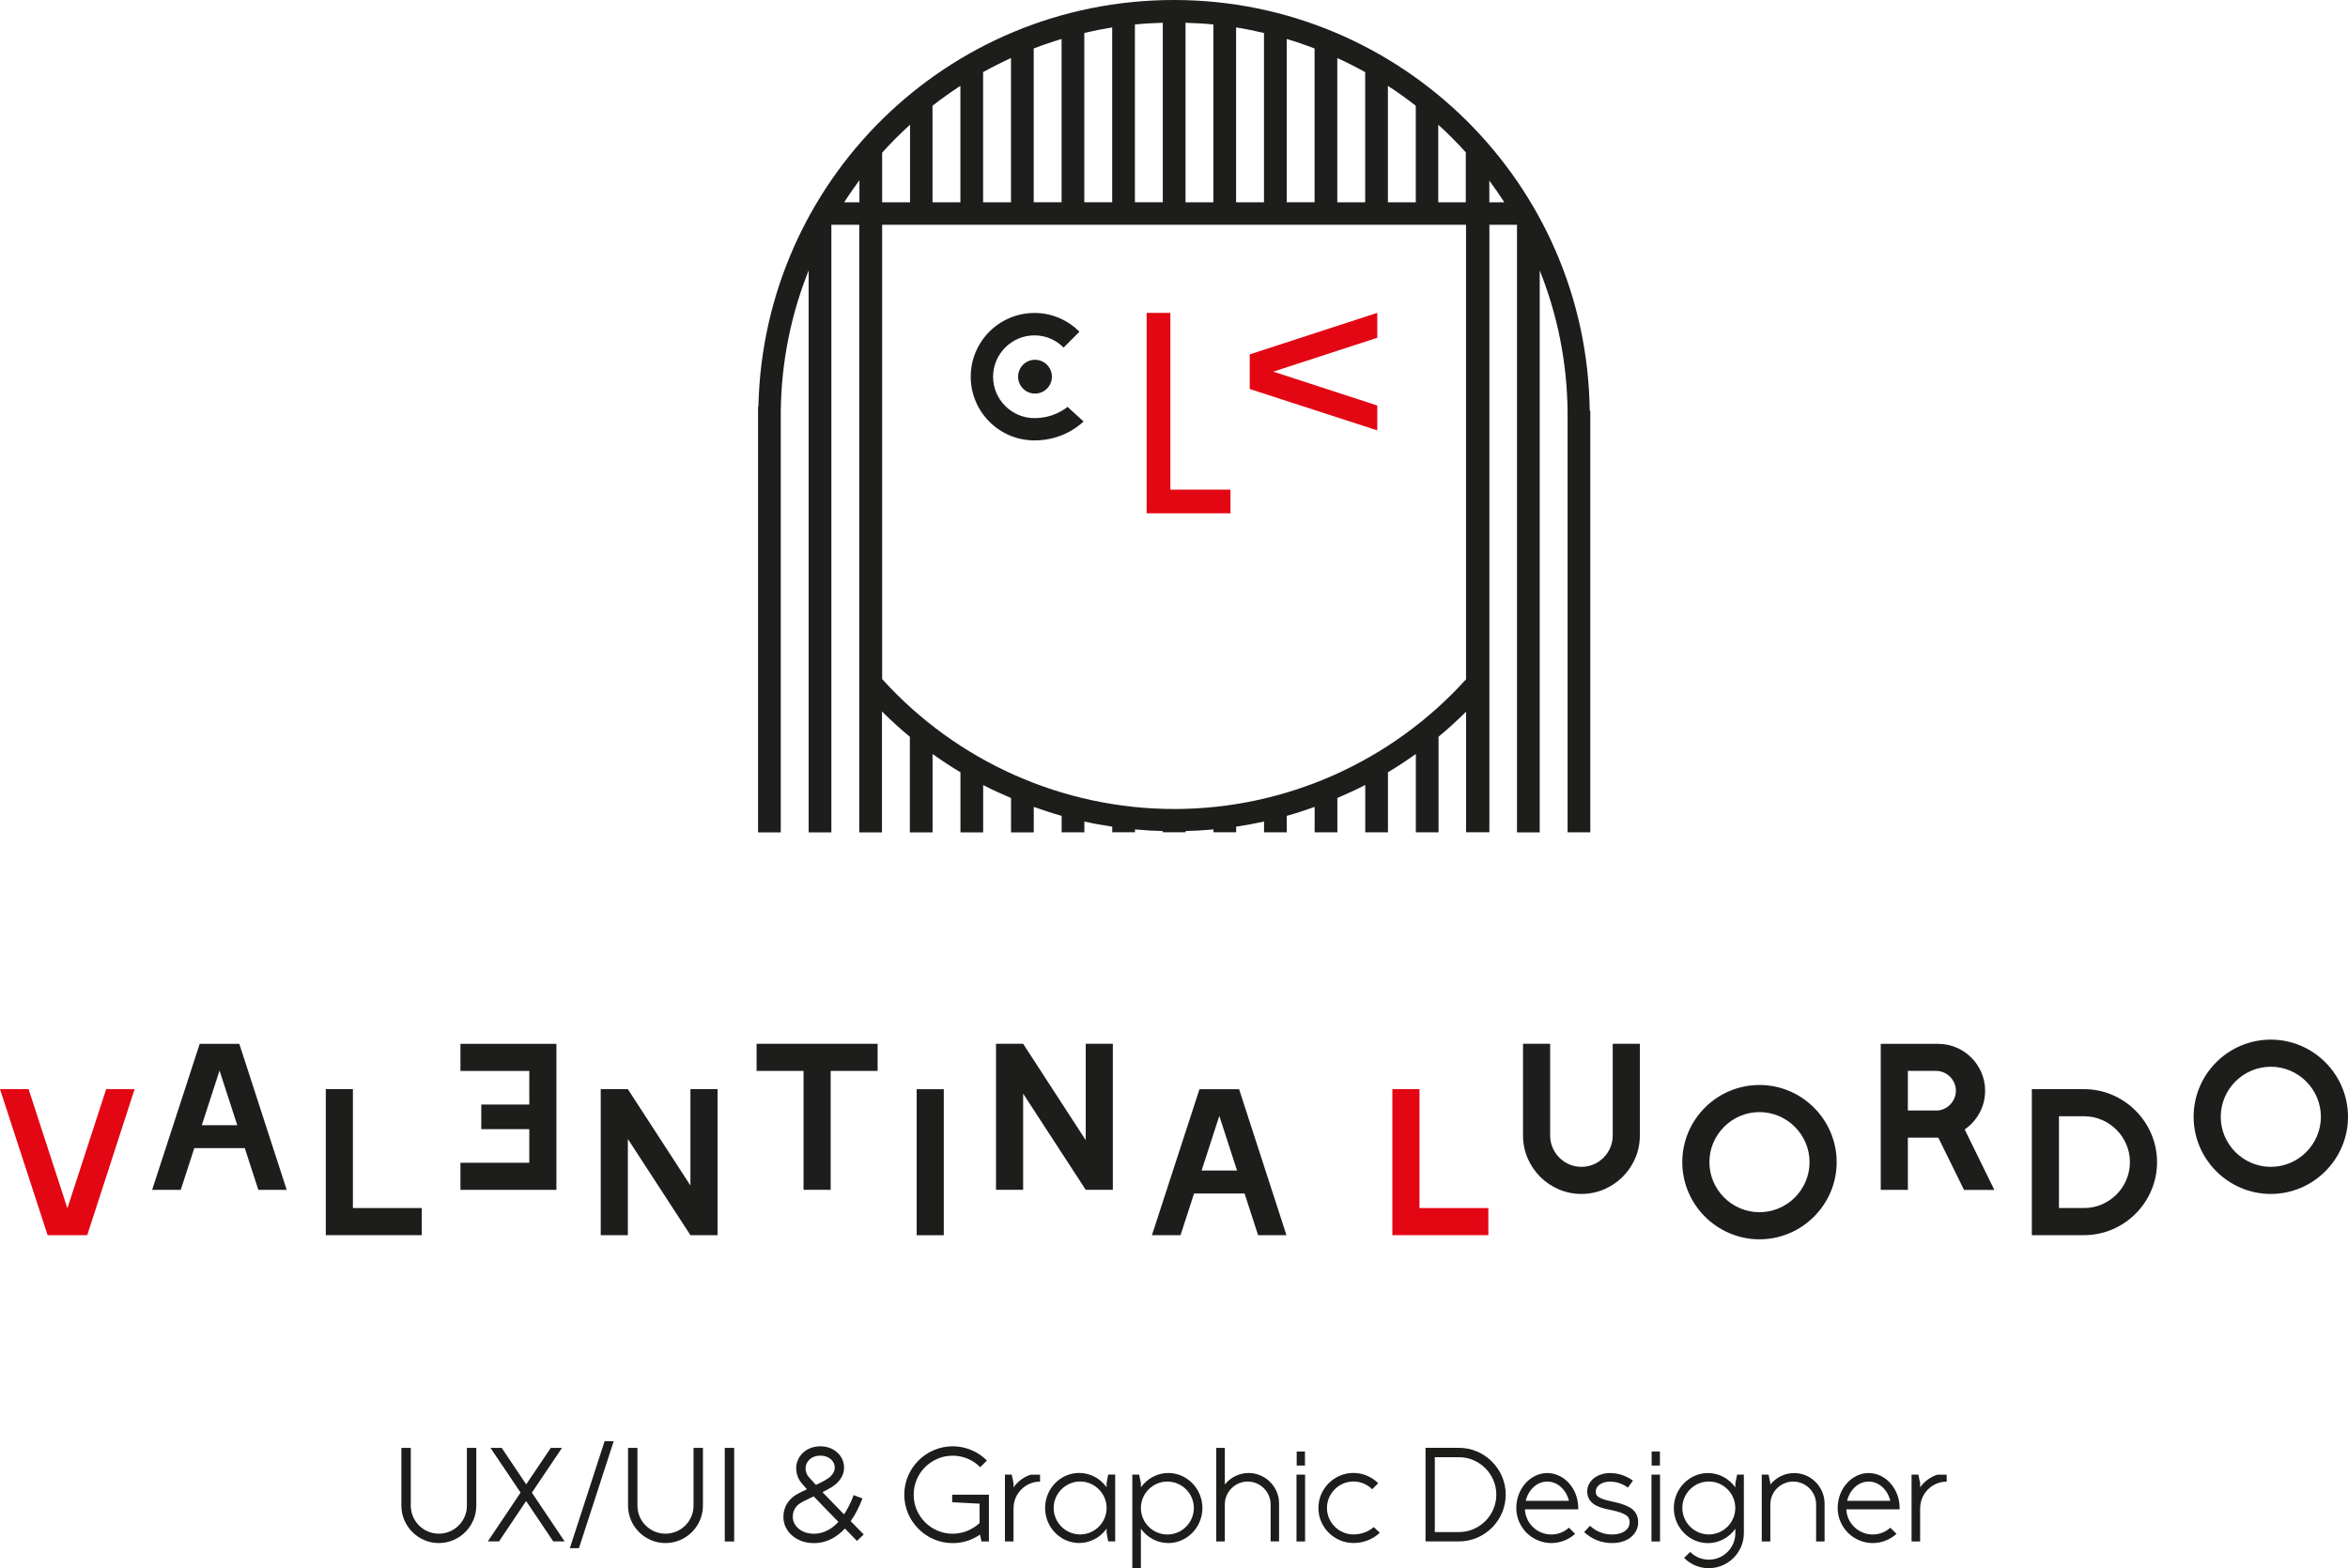 <?xml version="1.0" encoding="UTF-8"?> <svg xmlns="http://www.w3.org/2000/svg" id="Logo" viewBox="0 0 400 267.23"><defs><style>.cls-1{fill:#e30613;}.cls-2{fill:#1d1d1b;}</style></defs><path class="cls-2" d="m81.14,246.73v9.84c0,3.51-2.87,6.38-6.38,6.38s-6.38-2.87-6.38-6.38v-9.84h1.6v9.84c0,2.64,2.14,4.78,4.78,4.78s4.78-2.14,4.78-4.78v-9.84h1.59Z"></path><path class="cls-2" d="m88.69,254.36l-5.13-7.63h1.91l4.17,6.22,4.19-6.22h1.91l-5.13,7.63,5.58,8.31h-1.94l-4.62-6.88-4.62,6.88h-1.91l5.58-8.31Z"></path><path class="cls-2" d="m103,245.59h1.55l-5.92,18.23h-1.55l5.92-18.23Z"></path><path class="cls-2" d="m119.75,246.73v9.84c0,3.51-2.87,6.38-6.38,6.38s-6.38-2.87-6.38-6.38v-9.84h1.6v9.84c0,2.64,2.14,4.78,4.78,4.78s4.78-2.14,4.78-4.78v-9.84h1.59Z"></path><path class="cls-2" d="m125.07,262.68h-1.6v-15.95h1.6v15.95Z"></path><path class="cls-2" d="m147.15,261.47l-1.16,1.12-2.05-2.12c-.66.71-1.39,1.28-2.12,1.69-1,.52-2.05.8-3.17.8-1.44,0-2.76-.46-3.71-1.3-.96-.82-1.48-1.96-1.48-3.14v-.05c0-.71.16-1.34.43-1.91.27-.52.64-.98,1.12-1.41.46-.41,1.39-.87,2.46-1.37-1.05-1.16-1.21-1.43-1.28-1.55-.36-.61-.55-1.28-.55-2.03v-.05c0-.91.41-1.85,1.09-2.53.55-.52,1.5-1.16,3.03-1.16,1.14,0,2.19.39,2.94,1.12.71.66,1.09,1.57,1.09,2.48v.05c0,.89-.32,1.66-1.05,2.46-.5.57-1.5,1.14-2.62,1.71l1.05,1.09c1,1.05,2.01,2.05,2.62,2.69.62-.93,1.16-2.01,1.64-3.28l1.5.57c-.59,1.53-1.25,2.78-2.01,3.87l2.21,2.25Zm-4.33-2.14c-.59-.61-1.68-1.71-2.8-2.87-.52-.57-1-1.05-1.39-1.46h-.02c-1.02.48-2.19,1.03-2.55,1.34-.32.27-.57.57-.73.91-.18.36-.27.75-.27,1.21v.05c0,.73.34,1.41.93,1.94.68.59,1.62.91,2.67.91.84,0,1.64-.2,2.39-.61.62-.32,1.21-.8,1.78-1.41Zm-5.26-7.93c.05.09.3.43,1.44,1.64,1.12-.52,2.19-1.09,2.57-1.53.45-.52.64-.91.64-1.41v-.05c0-.98-.91-2-2.44-2-.98,0-1.6.39-1.91.71-.39.39-.62.89-.62,1.39v.05c0,.46.12.84.32,1.21Z"></path><path class="cls-2" d="m168.48,262.68h-1.28l-.25-1.18c-1.32.93-2.92,1.46-4.65,1.46-4.53,0-8.25-3.71-8.25-8.25s3.71-8.25,8.25-8.25c2.26,0,4.33.93,5.83,2.42l-1.14,1.14c-1.21-1.21-2.87-1.96-4.69-1.96-3.67,0-6.65,2.98-6.65,6.65s2.98,6.65,6.65,6.65c1.75,0,3.37-.71,4.58-1.82v-3.3l-4.67-.25v-1.28h6.26v7.97Z"></path><path class="cls-2" d="m172.66,256.98v5.7h-1.46v-11.39h1.16l.3,1.46v.71c.71-1,1.73-1.78,2.92-2.16h1.6v1.18c-2.48,0-4.51,2.03-4.51,4.51Z"></path><path class="cls-2" d="m189.98,251.28v11.39h-1.19l-.27-1.46v-.71c-1.07,1.48-2.78,2.44-4.67,2.44-3.21,0-5.81-2.69-5.81-5.97s2.6-5.97,5.81-5.97c1.89,0,3.6.96,4.67,2.44v-.71l.27-1.46h1.19Zm-1.46,5.69c0-2.48-2.05-4.51-4.51-4.51s-4.51,2.03-4.51,4.51,2.03,4.51,4.51,4.51,4.51-2.03,4.51-4.51Z"></path><path class="cls-2" d="m204.84,256.98c0,3.28-2.62,5.97-5.81,5.97-1.91,0-3.6-.96-4.67-2.44v6.72h-1.46v-15.95h1.16l.3,1.46v.71c1.07-1.48,2.76-2.44,4.67-2.44,3.19,0,5.81,2.69,5.81,5.97Zm-1.46,0c0-2.48-2.03-4.51-4.51-4.51s-4.51,2.03-4.51,4.51,2.03,4.51,4.51,4.51,4.51-2.03,4.51-4.51Z"></path><path class="cls-2" d="m216.46,262.68v-6.31c0-2.14-1.75-3.9-3.9-3.9s-3.9,1.75-3.9,3.9v6.31h-1.46v-15.95h1.46v6.24c.93-1.18,2.42-1.96,4.05-1.96,2.85,0,5.19,2.35,5.19,5.19v6.47h-1.46Z"></path><path class="cls-2" d="m222.33,262.68h-1.46v-11.39h1.46v11.39Zm-.02-12.94h-1.41v-2.39h1.41v2.39Z"></path><path class="cls-2" d="m235.06,261.19c-1.16,1.09-2.73,1.75-4.49,1.75-3.28,0-5.97-2.69-5.97-5.97s2.69-5.97,5.97-5.97c1.64,0,3.12.68,4.22,1.75l-1.03,1.03c-.82-.82-1.96-1.32-3.19-1.32-2.48,0-4.51,2.03-4.51,4.51s2.03,4.51,4.51,4.51c1.34,0,2.57-.48,3.46-1.25l1.03.96Z"></path><path class="cls-2" d="m256.51,254.7c0,4.4-3.6,7.97-7.97,7.97h-5.69v-15.95h5.69c4.37,0,7.97,3.6,7.97,7.97Zm-1.6,0c0-3.51-2.87-6.38-6.38-6.38h-4.1v12.76h4.1c3.51,0,6.38-2.87,6.38-6.38Z"></path><path class="cls-2" d="m268.87,256.98v.23h-9.09c.12,2.39,2.1,4.28,4.49,4.28,1.16,0,2.21-.43,3.01-1.16l1.05,1.05c-1.12,1-2.53,1.57-4.05,1.57s-3.08-.61-4.22-1.75c-1.11-1.14-1.75-2.62-1.75-4.21,0-3.28,2.39-5.97,5.28-5.97s5.28,2.69,5.28,5.97Zm-8.95-1.23h7.36c-.46-1.89-1.94-3.28-3.69-3.28s-3.21,1.39-3.67,3.28Z"></path><path class="cls-2" d="m272.06,262.47c-.8-.32-1.52-.77-2.19-1.39l1-1.07c1.07.98,2.35,1.48,3.78,1.48.93,0,1.71-.23,2.26-.66.46-.36.71-.84.71-1.39v-.02c0-.55-.16-.87-.52-1.16-.48-.36-1.34-.68-2.62-.93-1.48-.27-2.42-.61-3.03-1.07-.71-.52-1.05-1.21-1.05-2.12v-.02c0-.84.41-1.64,1.14-2.23.71-.55,1.69-.87,2.73-.87,1.39,0,2.71.43,3.92,1.3l-.87,1.18c-.93-.68-1.96-1.02-3.05-1.02-1.53,0-2.42.84-2.42,1.64v.02c0,.46.11.71.43.93.46.32,1.25.59,2.46.82,1.52.32,2.55.71,3.24,1.21.73.57,1.09,1.32,1.09,2.32v.02c0,1-.46,1.89-1.28,2.55-.8.61-1.89.96-3.14.96-.91,0-1.8-.16-2.6-.48Z"></path><path class="cls-2" d="m282.8,262.68h-1.46v-11.39h1.46v11.39Zm-.02-12.94h-1.41v-2.39h1.41v2.39Z"></path><path class="cls-2" d="m297.08,251.28v9.98c0,3.28-2.69,5.97-5.97,5.97-1.64,0-3.14-.66-4.21-1.75l1.03-1.02c.82.82,1.94,1.32,3.19,1.32,2.48,0,4.51-2.03,4.51-4.51v-.75c-1.07,1.48-2.76,2.44-4.67,2.44-3.19,0-5.81-2.69-5.81-5.97s2.62-5.97,5.81-5.97c1.91,0,3.6.96,4.67,2.44v-.71l.3-1.46h1.16Zm-1.46,5.69c0-2.48-2.03-4.51-4.51-4.51s-4.51,2.03-4.51,4.51,2.03,4.51,4.51,4.51,4.51-2.03,4.51-4.51Z"></path><path class="cls-2" d="m309.39,262.68v-6.31c0-2.14-1.75-3.9-3.9-3.9s-3.9,1.75-3.9,3.9v6.31h-1.46v-11.39h1.16l.3,1.46v.23c.96-1.18,2.42-1.96,4.05-1.96,2.85,0,5.19,2.35,5.19,5.19v6.47h-1.46Z"></path><path class="cls-2" d="m323.62,256.98v.23h-9.09c.12,2.39,2.1,4.28,4.49,4.28,1.16,0,2.21-.43,3.01-1.16l1.05,1.05c-1.12,1-2.53,1.57-4.05,1.57s-3.08-.61-4.22-1.75c-1.11-1.14-1.75-2.62-1.75-4.21,0-3.28,2.39-5.97,5.28-5.97s5.28,2.69,5.28,5.97Zm-8.95-1.23h7.36c-.46-1.89-1.94-3.28-3.69-3.28s-3.21,1.39-3.67,3.28Z"></path><path class="cls-2" d="m327.11,256.98v5.7h-1.46v-11.39h1.16l.3,1.46v.71c.71-1,1.73-1.78,2.92-2.16h1.6v1.18c-2.48,0-4.51,2.03-4.51,4.51Z"></path><path class="cls-1" d="m22.93,185.6l-8.07,24.88h-6.75L0,185.6h4.87l6.61,20.3,6.61-20.3h4.83Z"></path><path class="cls-2" d="m41.7,195.65h-8.6l-2.31,7.11h-4.87l8.1-24.88h6.75l8.07,24.88h-4.83l-2.31-7.11Zm-1.28-3.91l-3.02-9.31-3.02,9.31h6.04Z"></path><path class="cls-2" d="m71.85,205.86v4.62h-16.35v-24.88h4.62v20.26h11.73Z"></path><path class="cls-2" d="m81.99,188.22h8.18s0-5.72,0-5.72h-11.73v-4.62h16.35v24.88h-16.35v-4.62h11.73s0-5.72,0-5.72h-8.18v-4.19Z"></path><path class="cls-2" d="m122.24,185.6v24.88h-4.62l-10.66-16.39v16.39h-4.62v-24.88h4.62l10.66,16.42v-16.42h4.62Z"></path><path class="cls-2" d="m149.51,182.49h-8v20.26h-4.62v-20.26h-8v-4.62h20.62v4.62Z"></path><path class="cls-2" d="m160.78,210.49h-4.62v-24.88h4.62v24.88Z"></path><path class="cls-2" d="m189.58,177.87v24.88h-4.62l-10.66-16.39v16.39h-4.62v-24.88h4.62l10.66,16.42v-16.42h4.62Z"></path><path class="cls-2" d="m212.02,203.38h-8.6l-2.31,7.11h-4.87l8.1-24.88h6.75l8.07,24.88h-4.83l-2.31-7.11Zm-1.28-3.91l-3.02-9.31-3.02,9.31h6.04Z"></path><path class="cls-1" d="m253.55,205.86v4.62h-16.35v-24.88h4.62v20.26h11.73Z"></path><path class="cls-2" d="m279.36,177.87v15.64c0,5.47-4.48,9.95-9.95,9.95s-9.95-4.48-9.95-9.95v-15.64h4.62v15.64c0,2.91,2.38,5.33,5.33,5.33s5.33-2.42,5.33-5.33v-15.64h4.62Z"></path><path class="cls-2" d="m312.89,198.04c0,7.25-5.94,13.15-13.15,13.15s-13.15-5.9-13.15-13.15,5.9-13.15,13.15-13.15,13.15,5.94,13.15,13.15Zm-4.62,0c0-4.69-3.84-8.53-8.53-8.53s-8.53,3.84-8.53,8.53,3.84,8.53,8.53,8.53,8.53-3.84,8.53-8.53Z"></path><path class="cls-2" d="m334.58,202.76l-4.37-8.89h-5.19v8.89h-4.62v-24.88h9.78c4.41,0,8,3.59,8,8,0,2.74-1.39,5.15-3.48,6.58l5.05,10.31h-5.16Zm-4.76-13.51c1.85,0,3.38-1.53,3.38-3.38s-1.53-3.38-3.38-3.38h-4.8v6.75h4.8Z"></path><path class="cls-2" d="m367.47,198.04c0,6.86-5.62,12.44-12.44,12.44h-8.89v-24.88h8.89c6.83,0,12.44,5.62,12.44,12.44Zm-4.62,0c0-4.3-3.52-7.82-7.82-7.82h-4.27v15.64h4.27c4.3,0,7.82-3.52,7.82-7.82Z"></path><path class="cls-2" d="m400,190.31c0,7.25-5.94,13.15-13.15,13.15s-13.15-5.9-13.15-13.15,5.9-13.15,13.15-13.15,13.15,5.94,13.15,13.15Zm-4.62,0c0-4.69-3.84-8.53-8.53-8.53s-8.53,3.84-8.53,8.53,3.84,8.53,8.53,8.53,8.53-3.84,8.53-8.53Z"></path><path class="cls-1" d="m209.62,83.44v4.03h-14.28v-34.15h4.04v30.12h10.24Z"></path><path class="cls-2" d="m184.6,71.82c-2.14,2-5.11,3.23-8.37,3.23-5.99,0-10.86-4.87-10.86-10.86s4.87-10.86,10.86-10.86c3,0,5.7,1.23,7.66,3.2l-2.7,2.7c-1.26-1.29-3.02-2.08-4.96-2.08-3.88,0-7.05,3.17-7.05,7.05s3.17,7.05,7.05,7.05c2.17,0,4.14-.73,5.64-1.91l2.73,2.49Z"></path><path class="cls-1" d="m234.63,73.34l-21.73-7.05v-5.9l21.73-7.08v4.25l-17.72,5.77,17.72,5.77v4.22Z"></path><path class="cls-2" d="m270.82,69.96C270.34,31.3,238.77,0,200,0s-69.97,30.94-70.8,69.29h-.06v72.55h3.87v-71.65c.08-8.51,1.76-16.63,4.75-24.11v95.76h3.87V38.3h4.75v103.54h3.87v-20.6c1.53,1.51,3.1,2.95,4.75,4.31v16.29h3.87v-13.35c1.54,1.1,3.13,2.14,4.75,3.12v10.23h3.87v-8.06c1.55.8,3.14,1.53,4.75,2.21v5.85h3.87v-4.34c1.57.56,3.15,1.08,4.75,1.53v2.8h3.87v-1.83c1.57.35,3.15.63,4.75.87v.95h3.87v-.48c1.57.15,3.16.24,4.75.28v.2h3.87v-.2c1.59-.04,3.18-.13,4.75-.28v.48h3.87v-.95c1.6-.24,3.18-.53,4.75-.87v1.83h3.87v-2.8c1.6-.45,3.19-.97,4.75-1.53v4.33h3.87v-5.85c1.61-.69,3.2-1.41,4.75-2.21v8.06h3.87v-10.23c1.62-.97,3.21-2.02,4.75-3.12v13.35h3.87v-16.29c1.63-1.34,3.18-2.77,4.69-4.26v20.54h3.97V38.3h4.7v103.54h3.87V46.07c2.99,7.47,4.67,15.6,4.75,24.11v71.65h3.87v-71.87h-.04Zm-21.11-44v8.51h-4.69v-13.22c1.64,1.49,3.21,3.07,4.69,4.71Zm-90.85,8.51v-16.45c1.53-1.2,3.12-2.33,4.75-3.39v19.84h-4.75Zm8.62-22.18c1.55-.86,3.13-1.66,4.75-2.4v24.58h-4.75V12.29Zm8.62-4.03c1.56-.6,3.14-1.14,4.75-1.62v27.82h-4.75V8.26Zm8.62-2.64c1.56-.37,3.15-.69,4.75-.95v29.79h-4.75V5.61Zm8.62-1.45c1.57-.16,3.15-.24,4.75-.29v30.58h-4.75V4.17Zm8.62-.29c1.6.05,3.18.13,4.75.29v30.3h-4.75V3.88Zm8.62.79c1.6.25,3.18.58,4.75.95v28.85h-4.75V4.67Zm8.62,1.97c1.61.48,3.19,1.02,4.75,1.62v26.2h-4.75V6.64Zm8.62,3.25c1.62.74,3.2,1.54,4.75,2.4v22.18h-4.75V9.89Zm8.62,4.74c1.63,1.06,3.22,2.19,4.75,3.39v16.45h-4.75V14.62Zm-81.41,6.62v13.22h-4.75v-8.45c1.5-1.67,3.09-3.26,4.75-4.77Zm-11.22,13.22c.83-1.28,1.69-2.54,2.6-3.76v3.76h-2.6Zm105.94,81.29c-12.7,14.05-30.76,22.1-49.71,22.1s-37.06-8.07-49.76-22.15V38.3h99.47v77.46Zm3.97-84.98c.89,1.2,1.73,2.43,2.55,3.69h-2.55v-3.69Z"></path><circle class="cls-2" cx="176.32" cy="64.19" r="2.88"></circle></svg> 